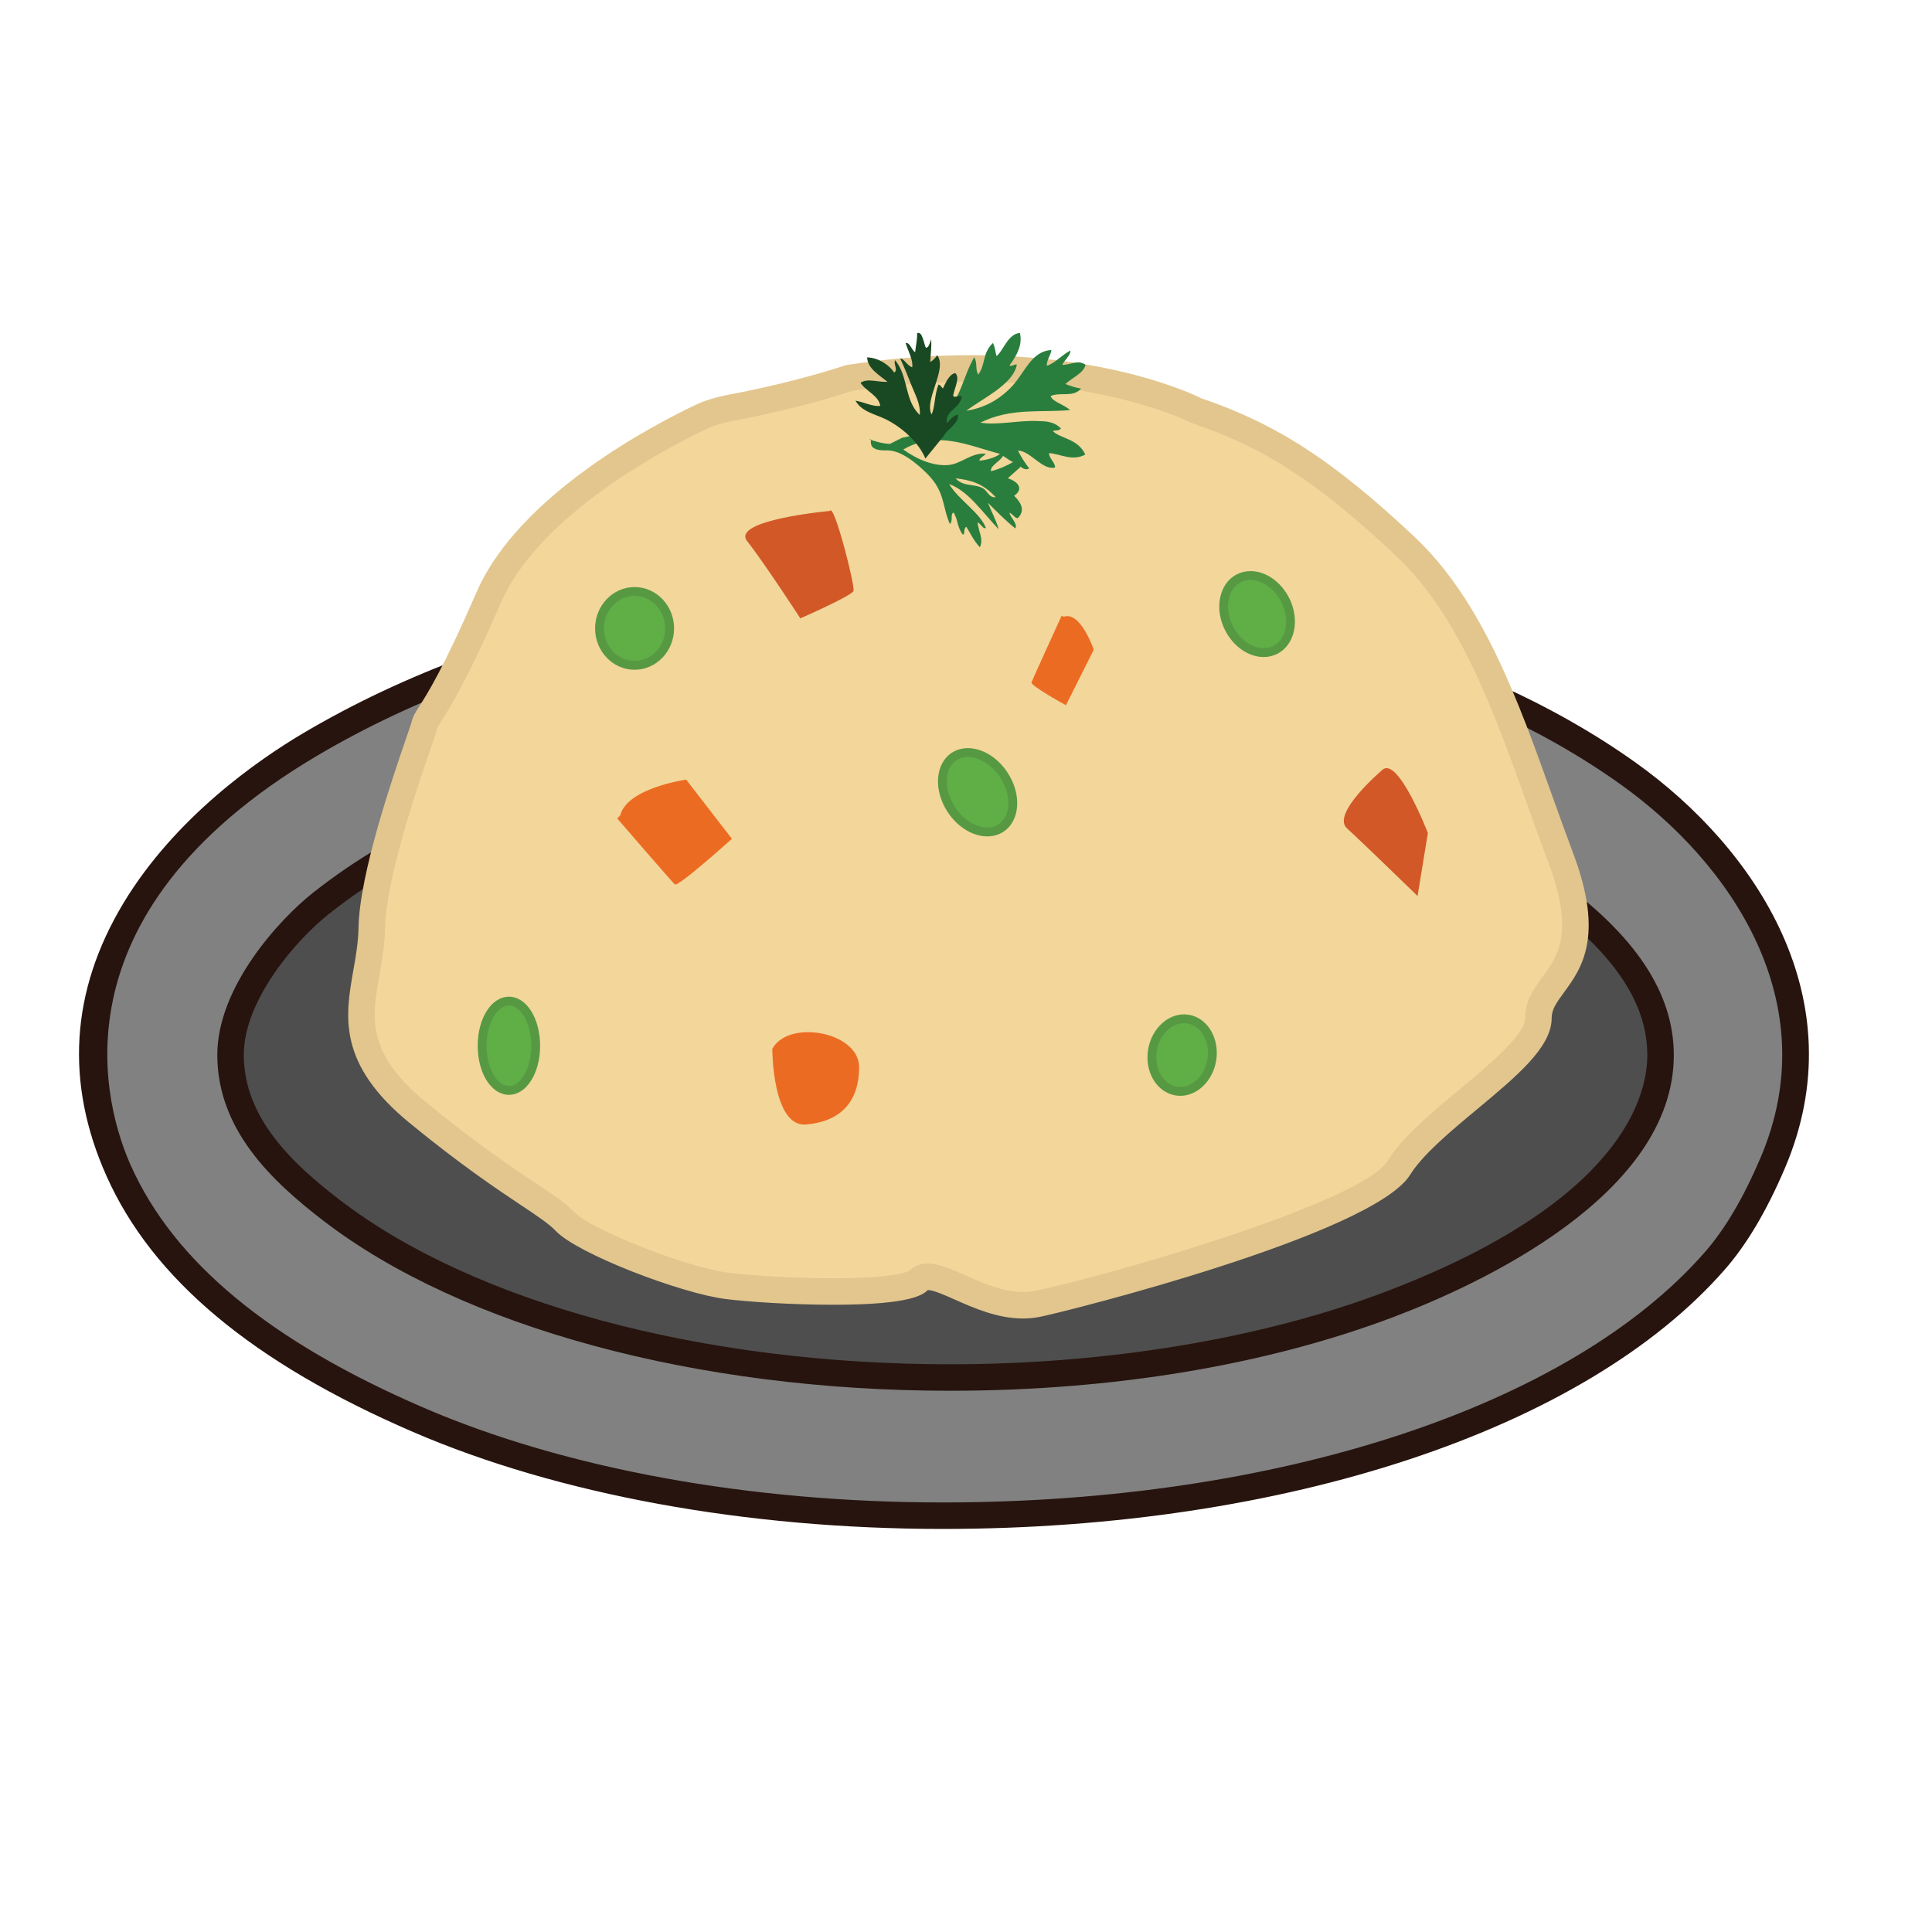 <?xml version="1.0" encoding="utf-8"?>
<!-- Generator: Adobe Illustrator 16.0.0, SVG Export Plug-In . SVG Version: 6.00 Build 0)  -->
<!DOCTYPE svg PUBLIC "-//W3C//DTD SVG 1.1//EN" "http://www.w3.org/Graphics/SVG/1.1/DTD/svg11.dtd">
<svg version="1.1" id="Layer_1" xmlns="http://www.w3.org/2000/svg" xmlns:xlink="http://www.w3.org/1999/xlink" x="0px" y="0px"
	 width="500px" height="500px" viewBox="0 0 500 500" enable-background="new 0 0 500 500" xml:space="preserve">
<g id="Layer_1_copy_46">
	<g>
		<path fill="#4E4E4E" d="M447.677,281.141c0,49.807-91.722,90.176-204.863,90.176c-113.146,0-204.864-40.369-204.864-90.176
			c0-49.809,91.719-90.184,204.864-90.184C355.955,190.958,447.677,231.332,447.677,281.141z"/>
		<path fill="#27140E" d="M242.813,374.743c-55.188,0-107.124-9.481-146.245-26.701c-40.01-17.612-62.046-41.372-62.046-66.899
			c0-25.535,22.036-49.293,62.046-66.907c39.121-17.221,91.057-26.705,146.245-26.705c55.185,0,107.12,9.483,146.241,26.705
			c40.011,17.613,62.05,41.372,62.05,66.907c0,25.527-22.039,49.287-62.05,66.899C349.934,365.261,297.998,374.743,242.813,374.743z
			 M242.813,194.384c-111.075,0-201.437,38.918-201.437,86.757c0,47.834,90.361,86.748,201.437,86.748
			c111.071,0,201.437-38.914,201.437-86.748C444.25,233.303,353.885,194.384,242.813,194.384z"/>
	</g>
	<g>
		<path fill="#818181" d="M226.02,154.373c78.892-3.758,149.108,12.813,195.323,45.792c26.078,18.611,56.559,56.149,37.382,100.935
			c-3.634,8.485-8.496,17.85-14.952,25.233c-61.157,69.915-233.306,85.222-335.507,41.117
			c-35.092-15.144-64.549-35.345-77.568-64.483c-23.085-51.66,17.691-91.416,49.53-110.278
			c24.283-14.383,54.382-26.105,88.786-32.708C186.337,156.652,206.152,155.318,226.02,154.373z M169.943,197.361
			c-34.349,6.877-63.284,17.723-86.913,36.448c-9.131,7.24-23.398,23.734-23.362,39.253c0.042,18.287,14.255,31.045,26.167,40.186
			c61.79,47.408,189.328,56.365,273.825,24.297c25.869-9.814,70.092-32.041,70.092-64.482c0-18.677-14.916-32.892-28.972-42.989
			c-42.883-30.814-106.099-42.477-173.824-39.252C206.119,191.812,187.739,193.799,169.943,197.361z"/>
		<path fill="#27140E" d="M243.953,395.686c-50.887,0-99.559-8.912-137.045-25.09c-41.471-17.896-67.425-39.559-79.341-66.232
			c-10.782-24.127-9.314-47.881,4.36-70.602c13.387-22.236,34.912-37.125,46.556-44.021c25.938-15.362,57.02-26.818,89.881-33.126
			c17.803-3.42,38.151-4.744,57.491-5.665c7.352-0.351,14.756-0.528,21.993-0.528c70.73,0,133.052,16.676,175.482,46.954
			c30.931,22.072,57.302,61.266,38.545,105.074c-4.744,11.066-9.822,19.617-15.526,26.138
			C410.147,369.98,332.596,395.686,243.953,395.686z M247.849,157.276c-7.132,0-14.422,0.175-21.669,0.52
			c-19.084,0.909-39.142,2.211-56.521,5.55c-32.098,6.163-62.416,17.328-87.683,32.292c-70.053,41.5-54.565,91.571-48.15,105.928
			c11.182,25.029,35.977,45.553,75.796,62.74c36.654,15.816,84.356,24.524,134.332,24.524c86.723,0,162.299-24.808,197.24-64.751
			c5.226-5.977,9.927-13.932,14.379-24.33c17.158-40.066-7.463-76.272-36.223-96.794
			C378.073,173.498,317.164,157.276,247.849,157.276z M245.866,359.928c0,0,0,0-0.003,0c-65.633,0-126.237-16.434-162.115-43.961
			c-13.576-10.418-27.465-23.66-27.507-42.898c-0.043-17.674,16.112-35.165,24.66-41.944c22.383-17.739,50.461-29.535,88.37-37.123
			c17.288-3.461,35.566-5.56,57.521-6.605c7.28-0.346,14.566-0.522,21.659-0.522c64.169,0,117.536,13.977,154.328,40.416
			c20.457,14.697,30.399,29.667,30.399,45.772c0,36.326-50.562,59.438-72.304,67.688
			C327.815,353.296,288.045,359.928,245.866,359.928z M248.451,193.728c-6.981,0-14.163,0.173-21.335,0.514
			c-21.6,1.03-39.554,3.089-56.498,6.479c-36.806,7.368-63.959,18.735-85.458,35.775c-8.889,7.047-22.102,22.602-22.065,36.553
			c0.036,16.276,12.571,28.077,24.824,37.48c34.722,26.643,93.766,42.545,157.944,42.545c40.767,0,80.75-6.65,112.583-18.727
			c61.266-23.256,67.88-50.605,67.88-61.285c0-13.736-9.01-26.888-27.543-40.208C363.159,207.258,311.175,193.728,248.451,193.728z"
			/>
	</g>
	<g>
		<g>
			<path fill="#F2D69A" d="M309.632,106.27c0,0-32.995-17.179-89.863-8.443c-11.802,3.907-24.274,6.508-30.581,7.698
				c-2.614,0.495-5.393,1.263-7.503,2.259c-10.791,5.1-44.714,22.69-55.191,46.814c-12.519,28.829-16.014,30.284-16.598,32.903
				c-0.576,2.621-13.39,36.104-13.682,52.7c-0.291,16.596-10.771,29.119,11.939,47.755c22.707,18.629,33.482,23.287,38.142,28.233
				c4.659,4.955,30.279,15.144,41.923,16.604c11.65,1.454,45.134,2.909,49.498-1.462c4.37-4.363,17.394,8.734,30.683,6.12
				c13.285-2.627,85.492-22.134,93.645-35.231c8.151-13.105,36.102-28.242,36.102-38.726c0-10.481,16.89-11.938,5.825-41.347
				c-11.066-29.406-19.799-61.433-40.181-80.65C343.407,122.284,329.027,112.815,309.632,106.27z"/>
		</g>
		<g>
			<path fill="#E2C68D" d="M264.73,341.227L264.73,341.227c-6.588,0-12.705-2.713-17.62-4.895c-2.738-1.212-5.576-2.471-6.979-2.471
				c-1.163,1.062-3.908,3.812-24.447,3.812c-10.529,0-22-0.746-27.891-1.486c-11.522-1.441-38.414-11.709-43.996-17.652
				c-1.694-1.795-4.594-3.729-8.983-6.657c-6.195-4.135-15.562-10.386-28.838-21.274c-18.776-15.406-16.61-27.679-14.521-39.547
				c0.623-3.528,1.265-7.178,1.33-10.917c0.246-13.895,8.702-38.522,12.312-49.039c0.665-1.933,1.35-3.93,1.458-4.359
				c0.301-1.365,0.953-2.377,1.933-3.907c2.015-3.144,6.209-9.681,14.858-29.604c10.994-25.311,46.312-43.558,56.875-48.547
				c2.169-1.024,5.124-1.921,8.328-2.528c6.284-1.186,18.557-3.75,30.135-7.583l0.558-0.135c10.87-1.669,21.669-2.516,32.087-2.516
				c35.99,0,57.004,9.868,59.631,11.177c19.471,6.61,34.45,16.363,55.179,35.906c17.562,16.558,26.741,42.224,35.616,67.045
				c1.785,4.988,3.571,9.978,5.422,14.891c8.101,21.538,2.017,29.843-2.428,35.909c-2.031,2.771-3.181,4.45-3.181,6.646
				c0,7.509-8.938,14.952-19.287,23.567c-6.913,5.754-14.062,11.711-17.332,16.965c-9.622,15.465-88.845,35.391-95.89,36.785
				C267.663,341.089,266.209,341.227,264.73,341.227z M240.133,327.008c2.857,0,6.055,1.415,9.757,3.061
				c4.547,2.019,9.704,4.306,14.842,4.306l0,0c1.035,0,2.043-0.099,3-0.288c16.627-3.283,84.479-22.548,91.4-33.674
				c3.854-6.198,11.436-12.51,18.764-18.615c7.492-6.238,16.819-14.003,16.819-18.301c0-4.547,2.291-7.672,4.509-10.699
				c3.905-5.333,8.331-11.375,1.536-29.44c-1.859-4.949-3.659-9.973-5.455-14.997c-8.605-24.059-17.505-48.937-33.868-64.367
				c-20.273-19.112-34.116-28.135-52.898-34.476l-0.488-0.208c-0.195-0.102-20.808-10.532-56.719-10.532
				c-9.982,0-20.332,0.806-30.764,2.394c-11.873,3.91-24.339,6.513-30.744,7.722c-2.607,0.493-5.039,1.217-6.674,1.991
				c-10.016,4.731-43.473,21.964-53.511,45.079c-8.872,20.429-13.269,27.28-15.379,30.574c-0.455,0.709-0.973,1.517-1.016,1.708
				c-0.15,0.673-0.59,1.964-1.661,5.083c-3.506,10.21-11.716,34.121-11.941,46.934c-0.076,4.275-0.767,8.197-1.436,11.988
				c-1.988,11.277-3.558,20.189,12.119,33.059c13.014,10.674,22.21,16.809,28.297,20.871c4.78,3.189,7.936,5.293,10.166,7.665
				c3.876,4.122,28.353,14.107,39.859,15.55c5.678,0.707,16.79,1.428,27.038,1.428c16.801,0,19.569-1.894,19.678-1.973
				C236.162,328.043,237.709,327.008,240.133,327.008z"/>
		</g>
	</g>
	<g>
		<path fill="#297E3E" d="M233.466,113.299c3.562-0.691,7.152-2.044,10.648-5.578c4.642-4.693,5.209-10.564,8.033-15.264
			c0.858,1.533,0.196,2.977,1.01,4.506c1.984-2.691,1.013-5.555,3.811-8.199c0.596,1.147,0.612,2.259,0.914,3.389
			c1.803-1.345,2.866-5.679,6.067-6.003c0.708,2.899-0.623,5.683-2.71,8.42c0.613,0.375,1.295-0.415,1.921-0.207
			c-0.931,5.162-8.876,8.693-13.086,11.954c4.299-0.713,8.239-2.531,11.805-6.309c3.371-3.574,5.049-9.177,10.233-9.414
			c-0.187,1.364-1.301,2.676-1.188,4.062c1.989-0.534,4.093-2.975,6.104-3.937c0.056,1.274-1.541,2.452-2.117,3.69
			c2.002,0.133,4.107-1.491,6.035,0.029c-0.598,2.21-3.315,3.194-5.213,4.941c1.344,0.573,2.695,0.943,4.062,1.189
			c-2.102,2.389-5.341,0.8-7.898,1.927c0.444,1.487,3.545,2.207,5.035,3.626c-7.72,0.716-15.32-0.675-23.223,3.263
			c4.488,0.734,9.604-0.612,14.639-0.422c2.28,0.087,4.332,0.013,6.241,1.948c-0.731,0.749-1.394,0.311-2.106,0.673
			c2.084,2.013,6.435,1.889,8.391,6.044c-3.23,1.8-6.244-0.052-9.352-0.382c-0.162,1.209,1.609,2.529,1.533,3.743
			c-3.33,0.813-6.322-4.302-9.596-4.369c0.734,1.525,1.714,3.065,2.906,4.618c-0.768,0.423-1.487,0.151-2.198-0.445
			c-1.117,0.996-2.231,1.99-3.347,2.983c2.078,0.652,4.539,2.452,1.64,4.544c2.09,2.026,2.774,3.973,0.937,5.771
			c-0.739,0.053-1.414-1.174-2.143-1.394c0.246,1.336,2.176,2.773,1.518,4.059c-2.381-1.869-4.733-4.293-7.086-6.606
			c0.896,2.277,2.164,4.575,2.78,6.834c-4.2-4.398-7.907-9.971-12.826-11.703c2.438,4.09,8.021,7.411,9.51,11.351
			c-0.767,0.424-1.407-1.291-2.143-1.393c0.16,2.126,1.625,4.328,0.58,6.387c-1.671-1.791-2.365-3.527-3.502-5.288
			c-0.885,0.539-0.22,1.991-0.911,2.014c-1.497-1.94-1.187-3.776-2.372-5.696c-0.97,0.319-0.056,2.111-0.967,2.961
			c-2.067-4.7-1.202-8.382-5.917-13.051c-2.813-2.785-6.844-6.119-10.454-6.005c-5.557,0.174-3.584-2.851-4.253-2.926
			c-1.064-0.121,3.198,1.327,5.144,1.229 M259.564,117.985c-0.59,1.343-3.431,2.556-3.086,3.951c1.769-0.385,4.43-1.553,5.696-2.37
			C261.291,119.258,260.439,118.436,259.564,117.985z M233.768,116.334c3.859,2.752,8.017,4.342,11.683,4.013
			c3.368-0.306,5.96-3.283,9.701-2.936c-0.473,0.608-1.75,1.171-1.693,1.807c1.65-0.125,4.174-0.762,5.344-1.754
			C250.562,115.296,242.427,111.286,233.768,116.334z M247.314,123.791c1.927,2.269,5.02,1.329,7.155,2.636
			c1.102,0.675,1.533,2.459,3.204,2.251C254.346,124.923,250.84,124.209,247.314,123.791z"/>
	</g>
	<g>
		<path fill="#194923" d="M239.497,118.667c-1.71-4.115-5.93-8.005-10.218-10.137c-2.769-1.376-6.265-1.931-7.876-4.837
			c2.08,0.334,4.632,1.64,6.404,1.338c-0.347-2.639-3.758-3.8-5.094-5.959c1.742-1.289,4.688-0.087,6.965-0.264
			c-2.271-1.859-5.134-3.43-5.269-6.32c3.09,0.087,5.897,2.152,6.998,3.933c1.078-0.682-0.203-2.11,0.22-3.211
			c3.502,4.071,2.353,10.391,6.415,14.189c0.239-2.798-1.219-5.294-2.13-7.616c-0.917-2.347-1.867-4.721-2.938-7.001
			c0.931-0.074,1.743,1.812,3.093,2.273c0.351-1.677-1.078-4.333-1.7-6.271c1.14-0.248,1.497,1.781,2.467,2.352
			c0.171-1.631,0.587-3.386,0.515-4.899c1.359-0.667,1.703,2.619,2.267,3.777c0.786-0.056,1.022-1.248,1.37-2.213
			c0.144,1.853-0.135,3.907-0.256,5.887c0.701-0.38,1.297-0.973,1.809-1.761c2.732,3.558-3.397,11.396-1.461,15.333
			c0.937-1.856,0.727-5.075,1.802-7.74c0.678,0.19,0.682,0.706,1.146,0.998c0.855-1.756,1.647-3.624,3.178-3.974
			c1.337,1.201-0.177,3.781-0.524,5.794c0.272,1.014,1.917-0.518,2.225,0.477c-0.891,3.379-4.256,3.229-3.836,6.733
			c0.825-1.043,1.703-1.974,2.887-2.282c0.117,2.567-2.615,3.509-3.738,5.573"/>
	</g>
	<g>
		<g>
			<path fill="#5FAE46" d="M173.311,162.631c0,5.278-4.068,9.559-9.081,9.559c-5.017,0-9.082-4.281-9.082-9.559
				c0-5.278,4.065-9.559,9.082-9.559C169.242,153.072,173.311,157.353,173.311,162.631z"/>
		</g>
		<g>
			<path fill="#579943" d="M164.229,173.331c-5.636,0-10.223-4.8-10.223-10.7c0-5.9,4.587-10.7,10.223-10.7
				c5.635,0,10.222,4.8,10.222,10.7C174.451,168.531,169.864,173.331,164.229,173.331z M164.229,154.214
				c-4.377,0-7.936,3.776-7.936,8.417c0,4.641,3.559,8.415,7.936,8.415s7.938-3.774,7.938-8.415
				C172.167,157.99,168.606,154.214,164.229,154.214z"/>
		</g>
	</g>
	<g>
		<g>
			<path fill="#5FAE46" d="M259.801,200.576c3.352,5.111,3.023,11.252-0.736,13.716c-3.758,2.464-9.524,0.318-12.876-4.793
				c-3.349-5.114-3.021-11.255,0.74-13.719C250.684,193.314,256.449,195.462,259.801,200.576z"/>
		</g>
		<g>
			<path fill="#579943" d="M255.512,216.457c-3.777,0-7.719-2.426-10.277-6.332c-3.692-5.632-3.214-12.496,1.064-15.3
				c1.206-0.791,2.65-1.21,4.178-1.21c3.777,0,7.718,2.428,10.28,6.334c1.753,2.675,2.636,5.708,2.483,8.54
				c-0.16,2.963-1.422,5.365-3.551,6.761C258.482,216.039,257.038,216.457,255.512,216.457z M250.477,195.899
				c-1.098,0-2.081,0.282-2.923,0.834c-3.227,2.116-3.41,7.562-0.409,12.14c2.109,3.217,5.396,5.298,8.367,5.298
				c1.098,0,2.081-0.28,2.926-0.834c1.508-0.988,2.401-2.754,2.521-4.972c0.128-2.351-0.622-4.893-2.11-7.162
				C256.732,197.981,253.448,195.899,250.477,195.899z"/>
		</g>
	</g>
	<g>
		<g>
			<path fill="#5FAE46" d="M138.639,270.645c0,6.381-3.103,11.559-6.93,11.559c-3.833,0-6.933-5.178-6.933-11.559
				c0-6.383,3.1-11.558,6.933-11.558C135.536,259.087,138.639,264.261,138.639,270.645z"/>
		</g>
		<g>
			<path fill="#579943" d="M131.709,283.342c-4.531,0-8.079-5.576-8.079-12.697c0-7.123,3.548-12.701,8.079-12.701
				c4.528,0,8.073,5.578,8.073,12.701C139.782,277.766,136.237,283.342,131.709,283.342z M131.709,260.232
				c-3.139,0-5.792,4.77-5.792,10.412c0,5.647,2.653,10.418,5.792,10.418c3.136,0,5.786-4.771,5.786-10.418
				C137.495,265.001,134.845,260.232,131.709,260.232z"/>
		</g>
	</g>
	<g>
		<g>
			<path fill="#5FAE46" d="M313.612,274.327c-0.849,5.137-4.974,8.739-9.212,8.039c-4.24-0.7-6.988-5.438-6.141-10.575
				c0.849-5.145,4.974-8.748,9.216-8.047C311.713,264.445,314.461,269.175,313.612,274.327z"/>
		</g>
		<g>
			<path fill="#579943" d="M305.458,283.598c-0.412,0-0.828-0.033-1.241-0.104c-2.396-0.395-4.449-1.881-5.783-4.176
				c-1.293-2.228-1.756-4.967-1.3-7.719c0.938-5.66,5.621-9.795,10.526-8.982c4.852,0.8,8.03,6.141,7.08,11.893
				C313.885,279.693,309.895,283.598,305.458,283.598z M306.415,264.798c-3.332,0-6.353,3.087-7.027,7.177
				c-0.366,2.228-0.004,4.43,1.021,6.197c0.985,1.697,2.471,2.785,4.178,3.066c3.64,0.584,7.165-2.653,7.898-7.104
				c0.743-4.508-1.589-8.669-5.199-9.266C306.995,264.826,306.706,264.798,306.415,264.798z"/>
		</g>
	</g>
	<g>
		<g>
			
				<ellipse transform="matrix(0.89 -0.456 0.456 0.89 -36.678 165.687)" fill="#5FAE46" cx="325.348" cy="158.926" rx="8.141" ry="10.399"/>
		</g>
		<g>
			<path fill="#579943" d="M327.039,170.037c-3.912,0-7.824-2.703-9.967-6.886c-2.899-5.663-1.554-12.171,3.005-14.504
				c1.094-0.561,2.286-0.844,3.551-0.844c3.915,0,7.83,2.705,9.974,6.888c2.896,5.665,1.547,12.171-3.008,14.502
				C329.499,169.753,328.304,170.037,327.039,170.037z M323.628,150.088c-0.896,0-1.742,0.198-2.513,0.591
				c-3.435,1.761-4.334,6.887-2.008,11.429c1.727,3.376,4.914,5.643,7.932,5.643c0.9,0,1.746-0.2,2.513-0.591
				c3.435-1.759,4.338-6.885,2.016-11.429C329.837,152.356,326.649,150.088,323.628,150.088z"/>
		</g>
	</g>
	<g>
		<path fill="#EC6B23" d="M159.761,211.837c0,0,14.035,16.275,14.881,17.042c0.848,0.765,14.772-11.801,14.772-11.801
			l-11.831-15.308c0,0-15.258,2.12-17.056,9.219"/>
	</g>
	<g>
		<path fill="#EC6B23" d="M274.732,159.386c0,0-7.445,16.294-7.771,17.195c-0.327,0.899,8.905,5.922,8.905,5.922l7.197-14.355
			c0,0-3.371-10.025-7.734-8.546"/>
	</g>
	<g>
		<path fill="#D25827" d="M357.73,199.276c0,0-13.327,11.285-9.142,15.092c4.19,3.809,18.278,17.517,18.278,17.517l2.667-16.304
			C369.535,215.58,361.751,195.479,357.73,199.276z"/>
	</g>
	<g>
		<path fill="#D25827" d="M214.769,132.234c0,0-25.751,2.331-21.394,7.83c4.357,5.498,13.753,19.967,13.753,19.967
			s13.282-5.815,13.751-7.096C221.344,151.654,215.811,129.949,214.769,132.234z"/>
	</g>
	<g>
		<path fill="#EC6B23" d="M199.868,271.457c0,0,0,20.325,8.761,19.564c8.754-0.76,13.708-5.707,13.708-14.848
			S204.056,263.691,199.868,271.457z"/>
	</g>
</g>
</svg>
